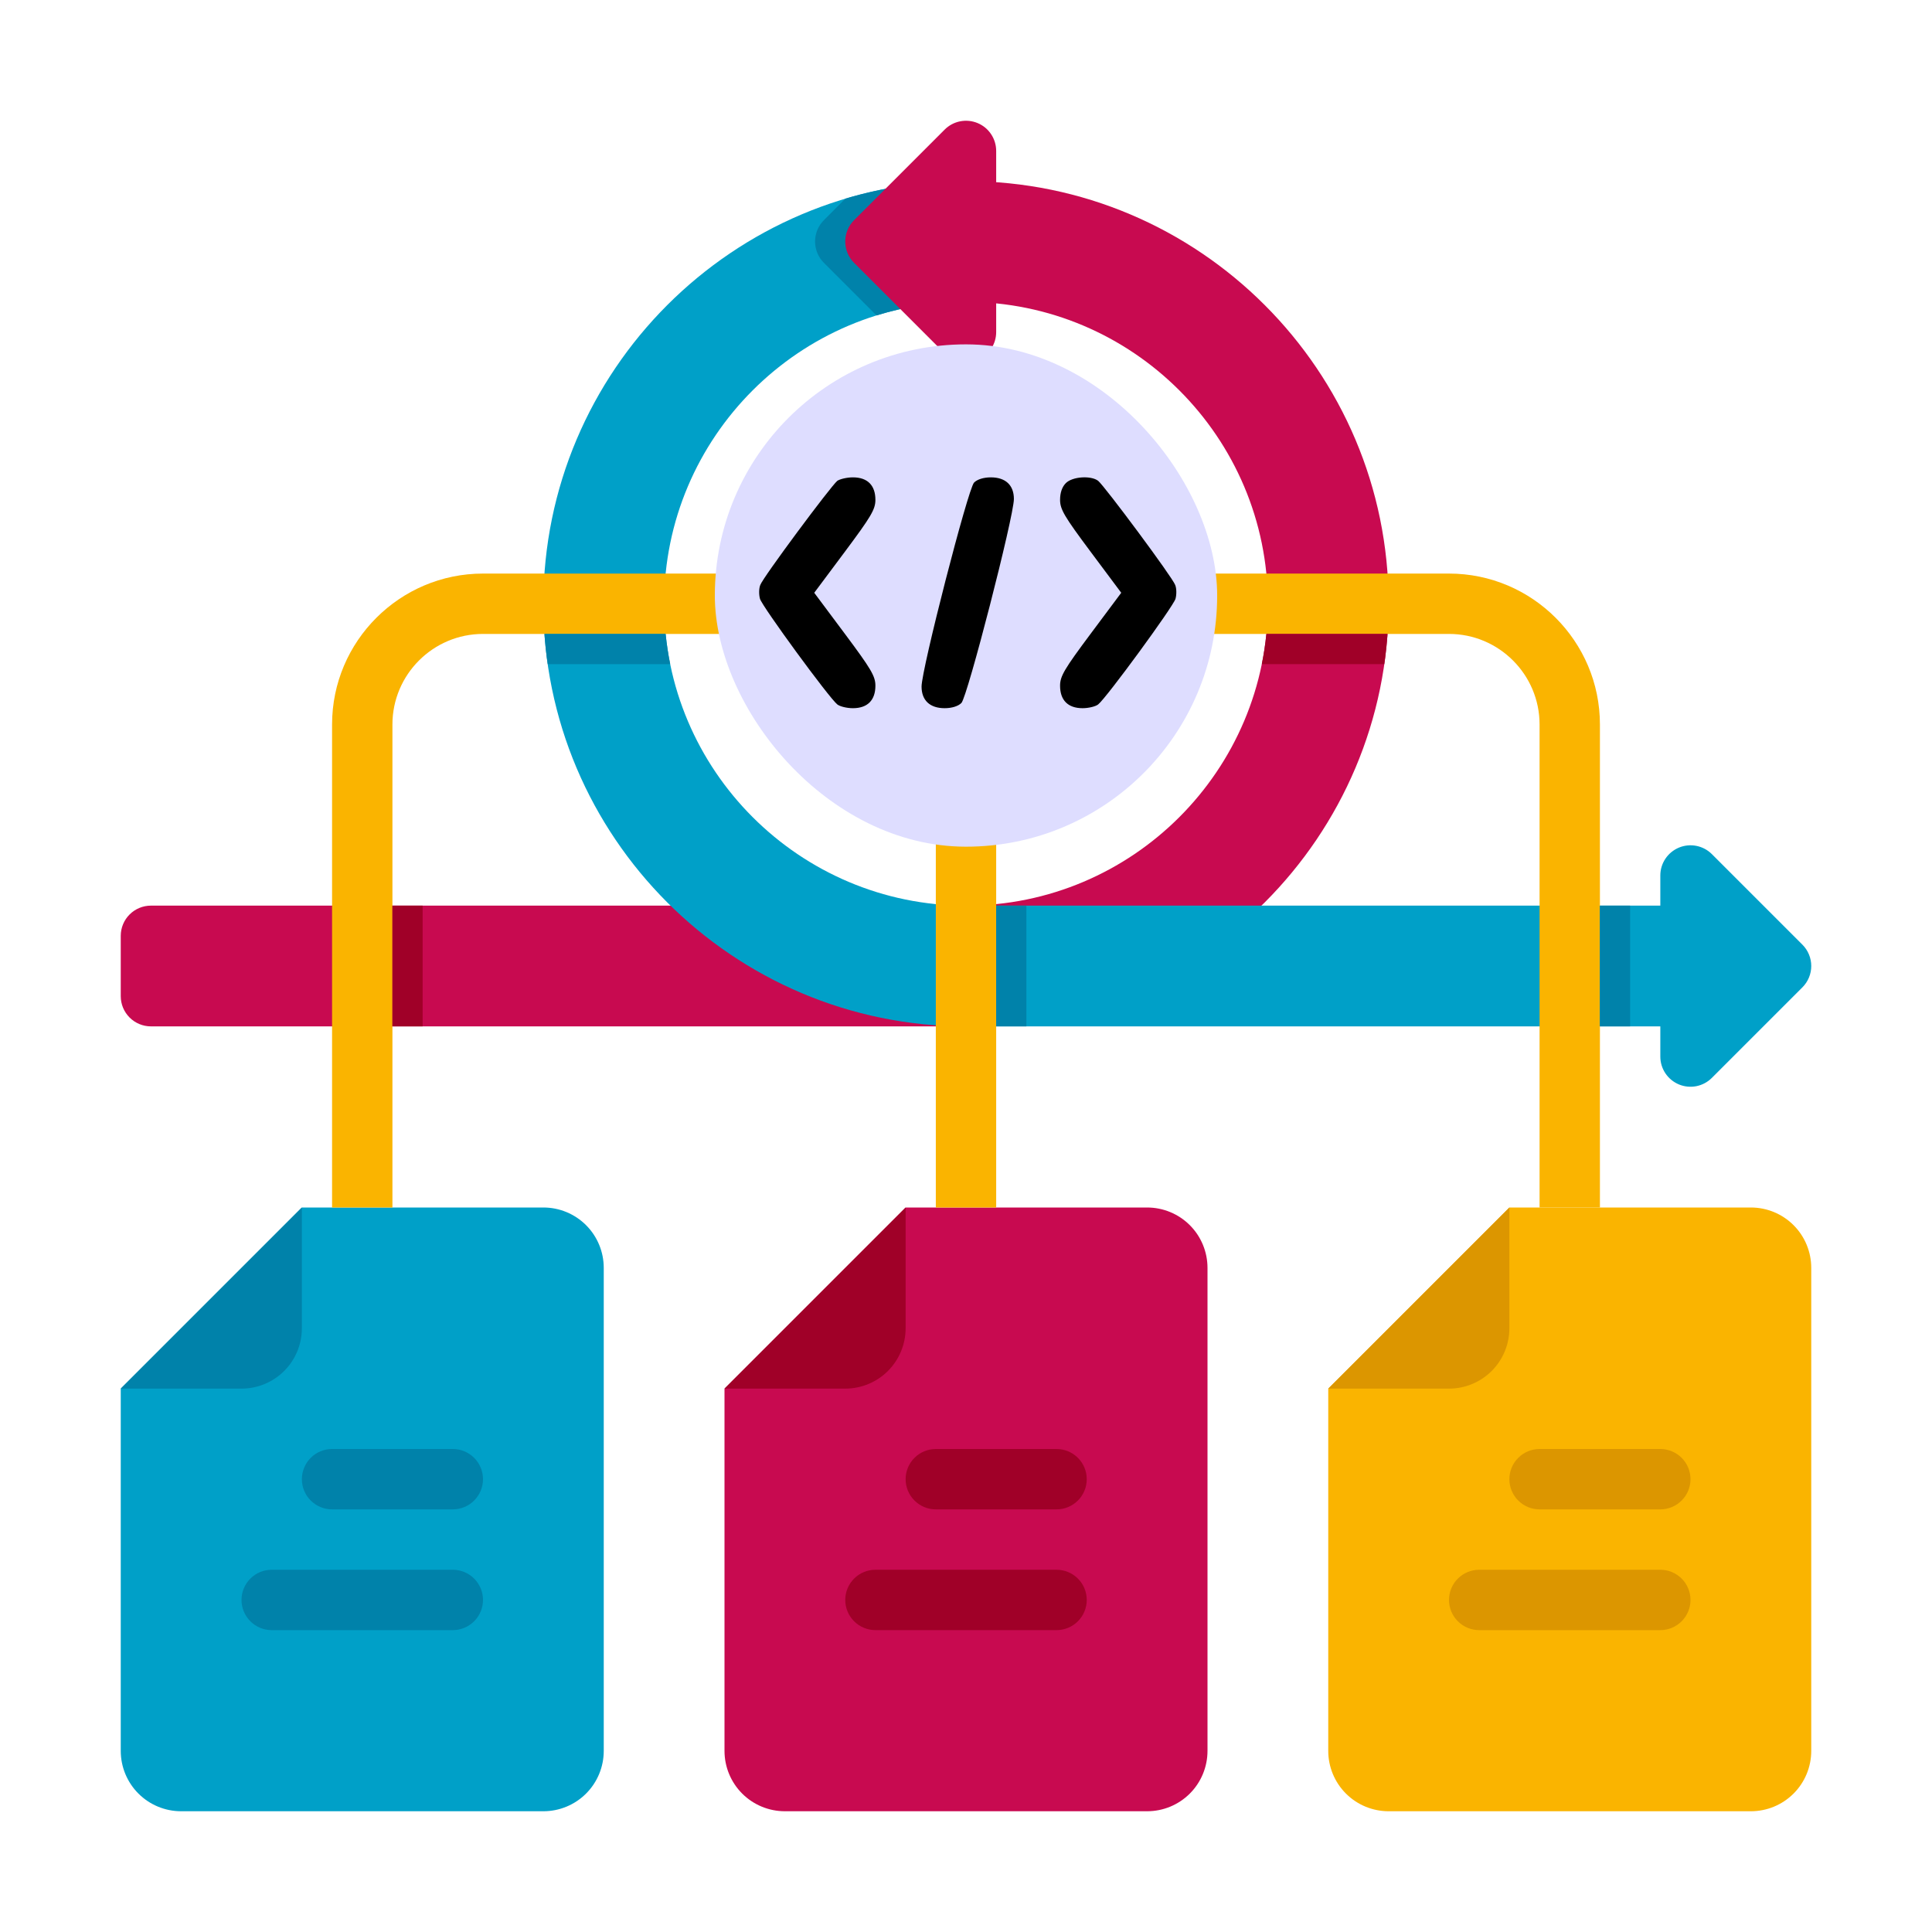 <svg width="100" height="100" viewBox="0 0 100 100" fill="none" xmlns="http://www.w3.org/2000/svg">
<path d="M50 53.125H7.812C7.398 53.125 7.001 52.96 6.708 52.667C6.415 52.374 6.25 51.977 6.25 51.562V48.438C6.25 48.023 6.415 47.626 6.708 47.333C7.001 47.04 7.398 46.875 7.812 46.875H50V53.125ZM59.375 93.75H40.625C39.796 93.75 39.001 93.421 38.415 92.835C37.829 92.249 37.5 91.454 37.5 90.625V71.875L46.875 62.5H59.375C60.204 62.5 60.999 62.829 61.585 63.415C62.171 64.001 62.5 64.796 62.5 65.625V90.625C62.5 91.454 62.171 92.249 61.585 92.835C60.999 93.421 60.204 93.75 59.375 93.75Z" fill="#C80A50"/>
<path d="M37.5 71.875L46.875 62.5V68.75C46.875 69.579 46.546 70.374 45.96 70.96C45.374 71.546 44.579 71.875 43.75 71.875H37.5ZM48.438 78.125H54.688C55.102 78.125 55.499 77.96 55.792 77.667C56.085 77.374 56.25 76.977 56.25 76.562C56.25 76.148 56.085 75.751 55.792 75.458C55.499 75.165 55.102 75 54.688 75H48.438C48.023 75 47.626 75.165 47.333 75.458C47.04 75.751 46.875 76.148 46.875 76.562C46.875 76.977 47.04 77.374 47.333 77.667C47.626 77.96 48.023 78.125 48.438 78.125ZM45.312 84.375H54.688C55.102 84.375 55.499 84.21 55.792 83.917C56.085 83.624 56.25 83.227 56.25 82.812C56.25 82.398 56.085 82.001 55.792 81.708C55.499 81.415 55.102 81.25 54.688 81.25H45.312C44.898 81.25 44.501 81.415 44.208 81.708C43.915 82.001 43.75 82.398 43.75 82.812C43.75 83.227 43.915 83.624 44.208 83.917C44.501 84.21 44.898 84.375 45.312 84.375Z" fill="#A00028"/>
<path d="M90.625 93.75H71.875C71.046 93.75 70.251 93.421 69.665 92.835C69.079 92.249 68.75 91.454 68.75 90.625V71.875L78.125 62.5H90.625C91.454 62.5 92.249 62.829 92.835 63.415C93.421 64.001 93.75 64.796 93.75 65.625V90.625C93.75 91.454 93.421 92.249 92.835 92.835C92.249 93.421 91.454 93.75 90.625 93.75Z" fill="#FAB400"/>
<path d="M68.75 71.875L78.125 62.5V68.75C78.125 69.579 77.796 70.374 77.21 70.96C76.624 71.546 75.829 71.875 75 71.875H68.75ZM79.688 78.125H85.938C86.352 78.125 86.749 77.96 87.042 77.667C87.335 77.374 87.5 76.977 87.5 76.562C87.5 76.148 87.335 75.751 87.042 75.458C86.749 75.165 86.352 75 85.938 75H79.688C79.273 75 78.876 75.165 78.583 75.458C78.29 75.751 78.125 76.148 78.125 76.562C78.125 76.977 78.29 77.374 78.583 77.667C78.876 77.96 79.273 78.125 79.688 78.125ZM76.562 84.375H85.938C86.352 84.375 86.749 84.21 87.042 83.917C87.335 83.624 87.5 83.227 87.5 82.812C87.5 82.398 87.335 82.001 87.042 81.708C86.749 81.415 86.352 81.25 85.938 81.25H76.562C76.148 81.25 75.751 81.415 75.458 81.708C75.165 82.001 75 82.398 75 82.812C75 83.227 75.165 83.624 75.458 83.917C75.751 84.21 76.148 84.375 76.562 84.375Z" fill="#DC9600"/>
<path d="M28.125 93.75H9.375C8.546 93.75 7.751 93.421 7.165 92.835C6.579 92.249 6.25 91.454 6.25 90.625V71.875L15.625 62.5H28.125C28.954 62.5 29.749 62.829 30.335 63.415C30.921 64.001 31.25 64.796 31.25 65.625V90.625C31.25 91.454 30.921 92.249 30.335 92.835C29.749 93.421 28.954 93.75 28.125 93.75Z" fill="#00A0C8"/>
<path d="M6.25 71.875L15.625 62.5V68.75C15.625 69.579 15.296 70.374 14.71 70.96C14.124 71.546 13.329 71.875 12.5 71.875H6.25ZM17.188 78.125H23.438C23.852 78.125 24.249 77.96 24.542 77.667C24.835 77.374 25 76.977 25 76.562C25 76.148 24.835 75.751 24.542 75.458C24.249 75.165 23.852 75 23.438 75H17.188C16.773 75 16.376 75.165 16.083 75.458C15.79 75.751 15.625 76.148 15.625 76.562C15.625 76.977 15.79 77.374 16.083 77.667C16.376 77.96 16.773 78.125 17.188 78.125ZM14.062 84.375H23.438C23.852 84.375 24.249 84.21 24.542 83.917C24.835 83.624 25 83.227 25 82.812C25 82.398 24.835 82.001 24.542 81.708C24.249 81.415 23.852 81.25 23.438 81.25H14.062C13.648 81.25 13.251 81.415 12.958 81.708C12.665 82.001 12.5 82.398 12.5 82.812C12.5 83.227 12.665 83.624 12.958 83.917C13.251 84.21 13.648 84.375 14.062 84.375Z" fill="#0082AA"/>
<path d="M50 53.125V46.875C58.616 46.875 65.625 39.866 65.625 31.25C65.625 22.634 58.616 15.625 50 15.625V9.375C62.062 9.375 71.875 19.188 71.875 31.25C71.875 43.312 62.062 53.125 50 53.125Z" fill="#C80A50"/>
<path d="M50 53.125C37.938 53.125 28.125 43.312 28.125 31.25C28.125 19.188 37.938 9.375 50 9.375V15.625C41.384 15.625 34.375 22.634 34.375 31.25C34.375 39.866 41.384 46.875 50 46.875V53.125Z" fill="#00A0C8"/>
<path d="M42.645 11.395C42.5 11.54 42.385 11.713 42.306 11.902C42.228 12.092 42.187 12.295 42.187 12.5C42.187 12.705 42.228 12.908 42.306 13.098C42.385 13.287 42.5 13.46 42.645 13.605L45.367 16.327C46.867 15.86 48.429 15.623 50 15.625V9.375C47.833 9.375 45.737 9.692 43.758 10.281L42.645 11.395Z" fill="#0082AA"/>
<path d="M50.598 6.369C50.313 6.251 49.998 6.22 49.695 6.28C49.392 6.34 49.114 6.489 48.895 6.708L44.208 11.396C44.062 11.54 43.947 11.713 43.869 11.902C43.79 12.092 43.75 12.295 43.75 12.5C43.75 12.705 43.79 12.909 43.869 13.098C43.947 13.288 44.062 13.46 44.208 13.605L48.895 18.292C49.114 18.511 49.392 18.66 49.695 18.72C49.998 18.78 50.312 18.749 50.598 18.631C50.883 18.513 51.127 18.312 51.299 18.056C51.471 17.799 51.562 17.497 51.562 17.188V7.813C51.562 7.504 51.471 7.202 51.299 6.945C51.128 6.688 50.884 6.487 50.598 6.369Z" fill="#C80A50"/>
<path d="M93.292 48.895L88.605 44.208C88.386 43.99 88.108 43.842 87.805 43.782C87.502 43.722 87.188 43.753 86.903 43.871C86.618 43.99 86.374 44.189 86.202 44.446C86.03 44.702 85.938 45.004 85.938 45.312V54.687C85.938 54.996 86.029 55.298 86.201 55.555C86.373 55.812 86.617 56.012 86.902 56.131C87.188 56.249 87.502 56.28 87.805 56.22C88.108 56.159 88.386 56.011 88.605 55.792L93.292 51.105C93.437 50.96 93.553 50.787 93.631 50.598C93.71 50.408 93.75 50.205 93.75 50C93.75 49.795 93.71 49.592 93.631 49.402C93.553 49.212 93.437 49.04 93.292 48.895ZM50 46.875H85.938V53.125H50V46.875Z" fill="#00A0C8"/>
<path d="M48.438 37.5H51.562V62.5H48.438V37.5ZM82.812 62.5H79.688V37.5C79.688 34.916 77.584 32.812 75 32.812H56.25V29.688H75C79.308 29.688 82.812 33.192 82.812 37.5V62.5ZM20.312 62.5H17.188V37.5C17.188 33.192 20.692 29.688 25 29.688H43.75V32.812H25C22.416 32.812 20.312 34.916 20.312 37.5V62.5Z" fill="#FAB400"/>
<path d="M28.349 34.375H34.689C34.584 33.858 34.505 33.337 34.453 32.812H28.181C28.217 33.339 28.273 33.859 28.349 34.375Z" fill="#0082AA"/>
<path d="M65.311 34.375H71.652C71.725 33.859 71.781 33.339 71.819 32.812H65.547C65.495 33.337 65.416 33.858 65.311 34.375ZM20.312 46.875H21.875V53.125H20.312V46.875Z" fill="#A00028"/>
<path d="M51.562 46.875H53.125V53.125H51.562V46.875ZM82.812 46.875H84.375V53.125H82.812V46.875Z" fill="#0082AA"/>
<rect x="37" y="17.824" width="26" height="26" rx="13" fill="#DEDDFF"/>
<path d="M43.34 24.887C42.996 25.171 39.486 29.89 39.352 30.279C39.277 30.458 39.277 30.787 39.337 30.996C39.457 31.399 42.907 36.119 43.34 36.462C43.474 36.567 43.833 36.656 44.146 36.656C44.908 36.656 45.311 36.238 45.311 35.491C45.311 34.998 45.087 34.625 43.728 32.803L42.145 30.682L43.728 28.561C45.087 26.739 45.311 26.366 45.311 25.873C45.311 25.126 44.908 24.708 44.146 24.708C43.833 24.708 43.474 24.797 43.34 24.887Z" fill="black"/>
<path d="M50.418 24.977C50.105 25.29 47.7 34.64 47.7 35.536C47.7 36.253 48.133 36.656 48.895 36.656C49.268 36.656 49.597 36.552 49.761 36.387C50.075 36.074 52.479 26.724 52.479 25.828C52.479 25.111 52.046 24.708 51.284 24.708C50.911 24.708 50.582 24.812 50.418 24.977Z" fill="black"/>
<path d="M55.168 25.006C54.974 25.201 54.869 25.499 54.869 25.873C54.869 26.366 55.093 26.739 56.452 28.561L58.035 30.682L56.452 32.803C55.093 34.625 54.869 34.998 54.869 35.491C54.869 36.238 55.272 36.656 56.034 36.656C56.348 36.656 56.706 36.567 56.84 36.462C57.274 36.119 60.724 31.399 60.843 30.996C60.903 30.787 60.903 30.458 60.828 30.279C60.694 29.89 57.184 25.171 56.84 24.887C56.467 24.603 55.511 24.663 55.168 25.006Z" fill="black"/>
</svg>
